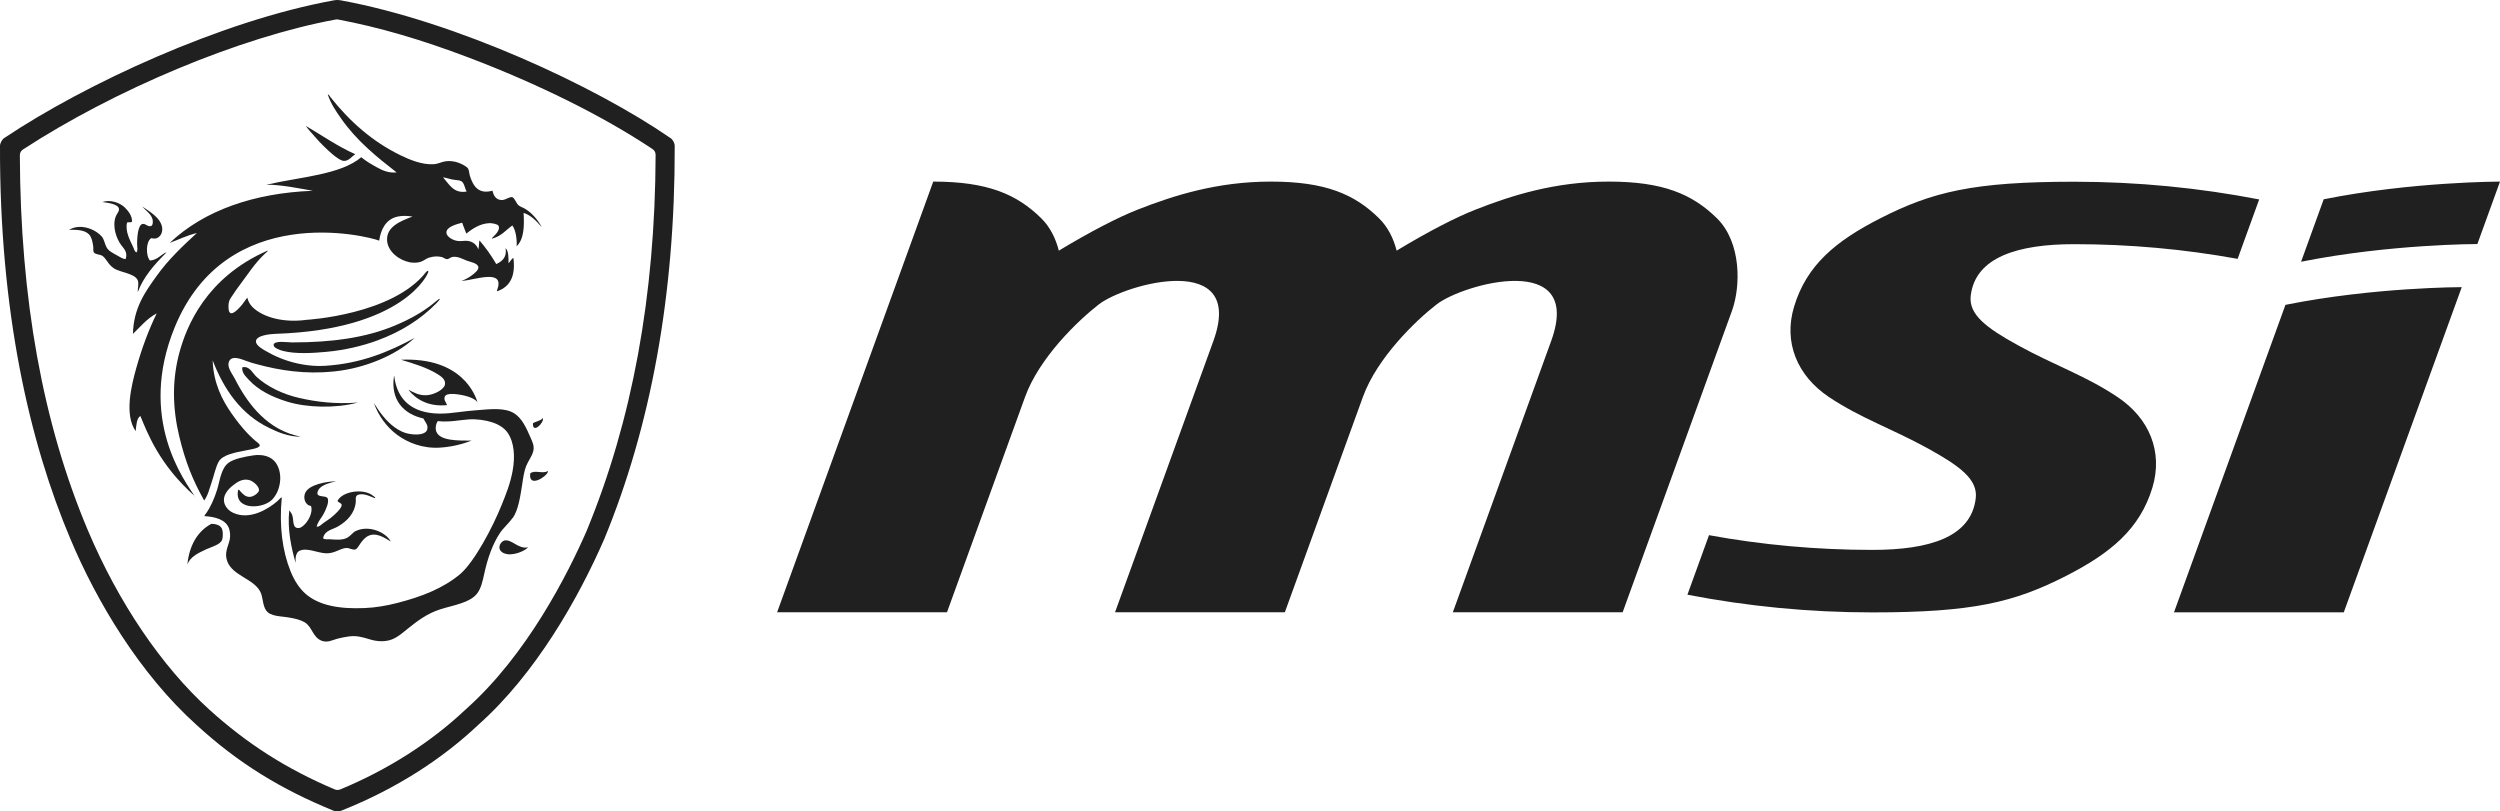 <?xml version="1.0" encoding="UTF-8"?>
<svg id="Layer_1" data-name="Layer 1" xmlns="http://www.w3.org/2000/svg" viewBox="0 0 396.76 128.78">
  <defs>
    <style>
      .cls-1 {
        fill: #202020;
      }
    </style>
  </defs>
  <path class="cls-1" d="M371.97,97.17l18.72-51.6s-13.99,0-27.98,2.81l-17.69,48.8h26.95ZM368.78,31.63l-3.59,9.91c14.07-2.81,27.98-2.81,27.98-2.81l3.59-9.91s-13.99,0-27.98,2.81M271.2,84.93c8.41,1.54,17.09,2.34,25.95,2.34h0c9.09,0,15.69-2.03,16.41-8.2.35-2.94-2.43-5.05-7.52-7.86-5.82-3.21-10.72-4.82-15.78-8.2-5.06-3.39-7.24-8.71-5.53-14.35,1.99-6.59,6.61-10.41,13.67-14.01,8.27-4.22,14.82-5.81,30.77-5.81,10.04,0,19.86.97,29.37,2.81l-3.42,9.43c-8.42-1.53-17.09-2.33-25.95-2.33s-15.7,2.03-16.41,8.2c-.34,2.94,2.43,5.07,7.53,7.86,5.82,3.21,10.72,4.81,15.77,8.2,5.07,3.38,7.24,8.71,5.54,14.36-1.99,6.58-6.62,10.4-13.67,14.01-8.27,4.22-14.82,5.81-30.77,5.81h0c-10.04,0-19.86-.97-29.36-2.81l3.42-9.43ZM230.57,97.17l15.61-43.06c5.21-14.36-13.9-9.11-18.17-5.81-3.35,2.59-9.46,8.49-11.71,14.69l-12.39,34.18h-26.95l15.61-43.06c5.2-14.36-13.9-9.11-18.17-5.81-3.35,2.59-9.47,8.49-11.72,14.7l-12.39,34.17h-26.96l24.78-68.35c8.58,0,13.23,1.98,17.13,5.81,1.42,1.4,2.31,3.22,2.8,5.15,5.06-3.06,9.53-5.35,12.53-6.52,5.61-2.2,12.57-4.45,21.15-4.44,8.58,0,13.23,1.98,17.12,5.81,1.43,1.4,2.32,3.22,2.81,5.15,5.05-3.06,9.53-5.35,12.54-6.52,5.6-2.2,12.57-4.45,21.15-4.44,8.58,0,13.23,1.98,17.13,5.81,3.9,3.82,3.81,10.81,2.4,14.69l-17.35,47.85h-26.96Z"/>
  <path class="cls-1" d="M80.07,85.78c-.39.09-.86.62-.81,1.17.07.73.98,1.07,1.79,1.02,1.1-.06,2.28-.59,2.77-1.12-1.52.38-2.59-1.32-3.75-1.07"/>
  <path class="cls-1" d="M86.87,74.78c-.7.46-2.12-.25-2.72.36-.32,2.32,2.51.61,2.81-.26,0-.06-.01-.13-.09-.1"/>
  <path class="cls-1" d="M86.15,66.34c-.34.47-1.08.52-1.57.83-.11,1.77,1.83-.08,1.57-.83"/>
  <path class="cls-1" d="M33.55,83.13c-2.22,1.18-3.52,3.48-3.81,6.44.43-1.17,1.66-1.78,2.95-2.38.84-.38,2.31-.76,2.56-1.53.19-.6.15-1.56-.15-1.95-.33-.42-.88-.56-1.56-.58"/>
  <path class="cls-1" d="M81.37,82.22c.91-1.31,1.2-3.44,1.52-5.44.16-1.07.3-2.04.62-2.83.34-.85.92-1.51,1.13-2.38.19-.82-.14-1.43-.43-2.1-.67-1.55-1.35-3.07-2.6-3.87-1.48-.94-3.8-.67-5.91-.5-.99.08-1.98.18-2.95.31-1.04.14-2.09.25-3.07.23-4.22-.07-6.65-2.12-7.11-5.93,0-.03,0-.04-.04-.04-.59,3.81,1.56,6.07,4.66,6.74.24.53.8.99.62,1.72-.21.87-1.64.91-2.64.76-1.08-.14-1.9-.62-2.53-1.07-1.47-1.06-2.46-2.52-3.3-3.86.72,2.06,2.07,3.85,3.69,5.05,1.64,1.22,4.05,2.21,6.8,2.03,1.85-.12,3.54-.54,5.01-1.11-2.14-.01-4.99.06-5.59-1.42-.2-.48-.09-1.24.23-1.68,1.8.22,3.42-.17,4.93-.27,1.26-.08,2.65.12,3.69.46,1.07.34,1.97.93,2.48,1.68,1.05,1.54,1.18,3.81.78,6.01-.35,1.98-1.08,3.79-1.75,5.44-1.42,3.55-4.27,8.93-6.53,10.92-2.72,2.29-6.11,3.62-10.06,4.63-1.59.41-3.38.73-5.09.8-4.05.18-7.33-.39-9.48-2.3-.99-.89-1.76-2.11-2.33-3.52-1.3-3.21-1.83-7.18-1.4-11.72-.13-.03-.24.12-.31.19-.13.11-.23.24-.35.35-1.43,1.26-4.42,3.12-7.07,1.88-.49-.23-.94-.6-1.21-1.11-.73-1.4.37-2.61,1.21-3.25.63-.49,1.47-1.1,2.53-.84.62.15,1.59.95,1.59,1.61,0,.37-.85,1.08-1.52,1.07-.68,0-1.12-.54-1.44-.88-.08-.08-.19-.32-.35-.23-.72,3.22,3.81,3.1,5.36,1.57,1.34-1.32,1.85-4.09.62-5.86-.72-1.03-2.07-1.41-3.58-1.19-1.35.2-3.13.56-3.96,1.2-1.17.9-1.33,2.79-1.79,4.27-.44,1.4-1.02,2.71-1.75,3.75-.09.13-.26.24-.23.42,1.79.12,3.32.58,3.85,1.88.2.51.26,1.29.15,1.8-.25,1.17-.92,2.13-.39,3.52.87,2.29,4.2,2.73,5.24,4.82.43.86.34,2.07.89,2.91.69,1.04,2.3.91,3.81,1.19.84.15,1.68.34,2.33.73,1.23.73,1.27,2.43,2.76,2.95.9.31,1.65-.13,2.41-.34.57-.16,1.19-.26,1.75-.35,1.29-.2,2.24.09,3.46.46,1.22.37,2.45.39,3.46,0,.99-.38,1.7-1.05,2.49-1.68,1.56-1.25,3.1-2.43,5.2-3.1,2.13-.68,4.66-1.01,5.83-2.49.61-.78.89-1.95,1.16-3.22.53-2.44,1.32-4.64,2.45-6.36.57-.87,1.43-1.56,2.01-2.41"/>
  <path class="cls-1" d="M72.02,62.52c1.38.11,3.26.53,3.77,1.34-.34-1.1-2.42-7.19-12.16-6.77,1.95.58,4.16,1.25,5.83,2.3.51.32,1.25.79,1.17,1.57-.1.85-1.71,1.68-2.88,1.76-1.26.09-2.21-.5-2.95-.88,1.23,1.57,3.26,2.75,6.14,2.45-.07-.36-.57-.78-.35-1.34.14-.37.77-.48,1.44-.42"/>
  <path class="cls-1" d="M57.71,78.47c.66.07,1.31.44,1.83.61.05-.19-.18-.27-.31-.38-1.48-1.26-4.91-.75-5.67.8.13.27.6.3.66.61.06.36-.45.87-.7,1.15-.69.74-1.34,1.17-2.1,1.68-.38.25-.71.69-1.17.65.23-.91.71-1.27,1.13-2.07.27-.53.96-1.91.58-2.49-.23-.35-1.37-.16-1.55-.57-.15-.33.13-.76.31-.96.54-.58,1.65-.91,2.64-1.11-1.5,0-4.25.5-4.89,1.77-.43.84-.05,2.03.89,2.14.36,1.17-.58,2.63-1.28,3.18-.16.13-.38.28-.58.31-1.17.16-.84-1.2-1.12-2.03-.11-.31-.31-.55-.47-.77-.33,3,.32,5.97,1.01,8.35-.08-.84.07-1.66.58-1.91,1.19-.58,2.8.31,4.19.38,1.45.08,2.29-.82,3.3-.84.52-.01.91.35,1.4.23.32-.08.6-.69.89-1.07.29-.39.65-.79,1.01-1,1.39-.8,2.82.3,3.73.81-.8-1.5-3.52-2.66-5.59-1.65-.42.2-.78.74-1.28,1.03-.79.45-1.85.33-2.87.26-.35-.02-.74.08-1.01-.15.26-1.31,1.52-1.35,2.44-1.92,1.34-.8,2.62-2.02,2.76-3.94.02-.25-.09-.62.12-.88.19-.24.67-.28,1.12-.23"/>
  <path class="cls-1" d="M21.82,44.38c.29.6,0,1.41.04,1.99.91-2.44,2.64-4.37,4.31-6.05.09-.09.33-.32.19-.27-.88.41-1.37,1.2-2.56,1.3-.68-.76-.67-3.07.23-3.56,1.11.35,1.84-.62,1.71-1.64-.21-1.63-2.22-2.71-3.15-3.37.49.61,1.42,1.17,1.63,2.07.07.32.06.94-.27,1.03-.52.15-.82-.42-1.32-.34-.44.07-.65.84-.74,1.38-.09.53-.15,1.41-.12,2.03.01.33.14.85-.12,1.11-.3-.15-.37-.54-.51-.84-.48-1.06-1.32-2.49-.97-3.91.21-.08.62.03.78-.11.07-.88-.56-1.7-1.13-2.26-.79-.78-2.33-1.31-3.57-.88.81.14,2.63.28,2.64,1.18,0,.34-.4.8-.5,1.07-.63,1.57.09,3.58.85,4.59.44.59,1.07,1.13.7,2.22-.49-.03-.94-.36-1.4-.61-.65-.36-1.33-.7-1.63-1.27-.33-.61-.35-1.25-.78-1.72-1.09-1.23-3.45-2.09-5.17-1.04,1.45-.05,2.81.05,3.38,1,.25.42.41,1.12.47,1.76.02.25-.05.59.08.8.23.37.92.31,1.32.54.54.32.87,1.16,1.47,1.69.15.13.34.28.5.38.93.56,3.15.77,3.62,1.73"/>
  <path class="cls-1" d="M52.82,24.52c.45.38,1.29,1.03,1.8,1.02.8-.02,1.21-.74,1.77-1.06-2.79-1.24-5.34-3.02-7.84-4.49.37.58.88,1.08,1.38,1.66.91,1.06,1.82,1.96,2.89,2.88"/>
  <path class="cls-1" d="M30.94,78.81c-1.52-2.35-9.2-12.28-3.2-26.9,8.19-19.96,30.35-14.53,32.44-13.72.24-1.67.99-3.4,2.93-3.82.81-.18,1.62-.11,2.36,0-2,.74-4.14,1.64-4.04,3.75.09,1.87,2.01,3.21,3.62,3.51h0s1.27.27,2.19-.3c.02-.01.03-.02.05-.03.25-.15.48-.31.8-.41.66-.21,1.34-.26,2.03-.1.2.04.56.36.87.34.21-.01.52-.3.81-.35.78-.14,1.54.28,2.24.57.5.2,1.8.39,1.88,1.05.06.47-.68,1.03-1.06,1.31-.52.39-1,.63-1.64.89,2.17-.18,6.49-1.84,5.83.95-.07.3-.23.55-.17.68,2.23-.75,2.94-2.64,2.6-5.29-.3.09-.54.66-.78.83,0,0,0-.01,0-.02,0-.76.05-1.89-.47-2.37.25,1.39-.47,2.06-1.47,2.53-.8-1.38-1.69-2.62-2.67-3.76-.1.44-.05,1-.18,1.42-.29-.79-.91-1.24-1.69-1.34-.5-.07-1.05.1-1.65,0-.77-.12-1.66-.67-1.72-1.26-.1-.96,1.63-1.4,2.5-1.63.19.61.45,1.13.65,1.73.81-.63,2.09-1.61,3.72-1.66.39,0,1.26.15,1.4.42.31.64-.49,1.39-.74,1.65-.14.14-.37.31-.3.39,1.5-.38,2.19-1.36,3.23-2.09.55.72.76,2.27.68,3.31,1.19-1.17,1.22-3.18,1.11-5.31,1.23.41,2.06,1.34,2.89,2.29-.67-1.25-1.55-2.24-2.62-2.91-.38-.24-.87-.36-1.16-.65-.26-.26-.58-1.16-.92-1.22-.44-.08-1.01.41-1.54.45-.91.06-1.41-.57-1.59-1.48-2.23.63-3.1-.75-3.61-2.43-.09-.3-.09-.69-.23-1.01-.17-.39-1.05-.8-1.52-.98-.63-.24-1.39-.35-2.12-.24-.65.1-1.13.42-1.89.46-1.83.1-3.75-.7-5.23-1.42-4.44-2.15-8.09-5.39-11.13-9.24-.12-.15-.21-.38-.42-.44.47,1.49,1.33,2.72,2.14,3.87,2.45,3.51,5.66,6.09,8.79,8.53-1.27.13-2.24-.32-3.1-.79-.87-.48-1.75-.99-2.51-1.62-3.27,2.8-9.8,3.13-15.07,4.37,2.2-.06,5.46.63,7.37.95-.02,0-.04,0-.06.01h0c-9.19.36-17.13,3.06-22.64,8.27,1.43-.53,2.72-1.19,4.31-1.57-2.27,2.08-4.53,4.23-6.33,6.74-1.8,2.5-3.73,5.13-3.81,9.27,1.12-1.07,2.24-2.47,3.77-3.25-1.28,2.6-2.38,5.59-3.26,8.73-.77,2.76-1.9,7.38-.08,9.95.12-.93.12-1.97.74-2.41,1.08,2.54,2.92,7.69,8.7,12.78M71.78,28.48c.52.12,1.14.1,1.41.26.52.31.53,1.06.87,1.66-2.08.35-2.76-1.16-3.75-2.25.35.03.88.2,1.46.34"/>
  <path class="cls-1" d="M46.45,54.35c-.68,0-2.96-.37-3.03.38-.04.46.94.82,1.48.96,2.03.53,4.83.34,6.88.15,2.89-.26,5.78-.95,8.08-1.8,3.82-1.4,6.92-3.38,9.45-5.96.7-.71.63-.91-.11-.27-1.93,1.65-4.25,2.93-6.81,3.97-4.52,1.83-9.71,2.56-15.92,2.56"/>
  <path class="cls-1" d="M56.74,63.89c-3.44.27-6.54-.11-9.24-.73-2.66-.61-5.08-1.8-6.76-3.33-.7-.64-1.13-1.81-2.29-1.53-.11.85.57,1.47,1.05,1.99,1.5,1.65,3.73,2.73,6.06,3.45,3.22.99,7.71,1.08,11.19.16"/>
  <path class="cls-1" d="M65.75,53.66c-4.01,2.15-8.45,4.06-14.25,4.4-2.36.14-4.69-.37-6.41-.99-.82-.3-1.74-.7-2.52-1.15-.61-.35-1.98-1.01-1.95-1.76.04-.94,2.24-1.15,3.15-1.18,20.27-.67,24.23-9.51,24.21-9.87-.01-.31-.35.05-.35.05-5.32,6.84-19.01,7.6-19.01,7.6-3.39.48-6.8-.3-8.55-2.03-.38-.38-.69-.91-.82-1.49-.39.46-.66.96-1.12,1.45-.45.48-1.77,1.91-1.86.23-.07-1.25.29-1.51.78-2.26.25-.39.52-.78.74-1.07,1.44-1.9,2.64-3.84,4.33-5.4.14-.14.42-.29.35-.42-9.84,4.3-12.87,12.12-13.96,16.04-.56,2.01-.9,4.3-.9,6.63s.32,4.66.82,6.74c.99,4.14,2.16,7.02,3.97,10.25.61-.81.84-1.89,1.19-2.89.37-1.07.64-2.47,1.16-3.34,1.23-2.05,8-1.53,6.15-2.94-.53-.41-1.04-.9-1.52-1.38-.93-.96-1.81-2.09-2.6-3.22-1.58-2.24-2.91-4.94-3.03-8.46,1.8,4.65,4.53,8.56,8.9,10.68,1.45.71,3.14,1.45,5.09,1.42-5.15-.98-8.31-4.96-10.45-9.15-.34-.65-.81-1.27-.97-1.84-.06-.23-.09-.51-.04-.73.31-1.29,1.87-.65,2.8-.3.57.22,1.19.4,1.71.53,3.63.98,7.6,1.61,12.16,1.15,2.72-.28,5.11-.96,7.22-1.84,2.1-.88,4-2,5.59-3.45"/>
  <path class="cls-1" d="M106.38,21.89C94.35,13.61,72.36,3.42,54.13.06c-.49-.08-.74-.08-1.18,0C35.12,3.3,13.49,13.33.7,21.89.32,22.12,0,22.71,0,23.17c-.07,26.24,4.65,46.95,11.18,62.38,4.18,9.95,11.02,21.41,20,29.49,6.64,6.09,13.4,10.21,21.77,13.63.34.14.86.13,1.18,0,8.87-3.51,16.2-8.36,21.77-13.63,9.09-8.07,15.89-20.06,20-29.49,7.35-17.82,11.25-38.68,11.18-62.38,0-.48-.3-1.03-.7-1.28M93.14,84.17c-3.02,6.92-9.52,19.8-19.24,28.42-5.52,5.22-12.39,9.59-19.91,12.7-.14.05-.29.08-.43.08s-.3-.03-.44-.09c-7.61-3.22-13.93-7.25-19.91-12.67-7.58-6.88-14.42-16.99-19.27-28.46C6.76,67.13,3.23,47.38,3.15,24.63c0-.37.18-.71.5-.91C18.3,14.18,38.1,5.89,53.26,3.1c.14-.03.28-.03.41,0,6.36,1.19,13.12,3.15,20.7,6.03,10.97,4.16,21.37,9.3,29.19,14.53.31.2.49.54.49.9-.07,22.36-3.72,42.18-10.92,59.62"/>
</svg>